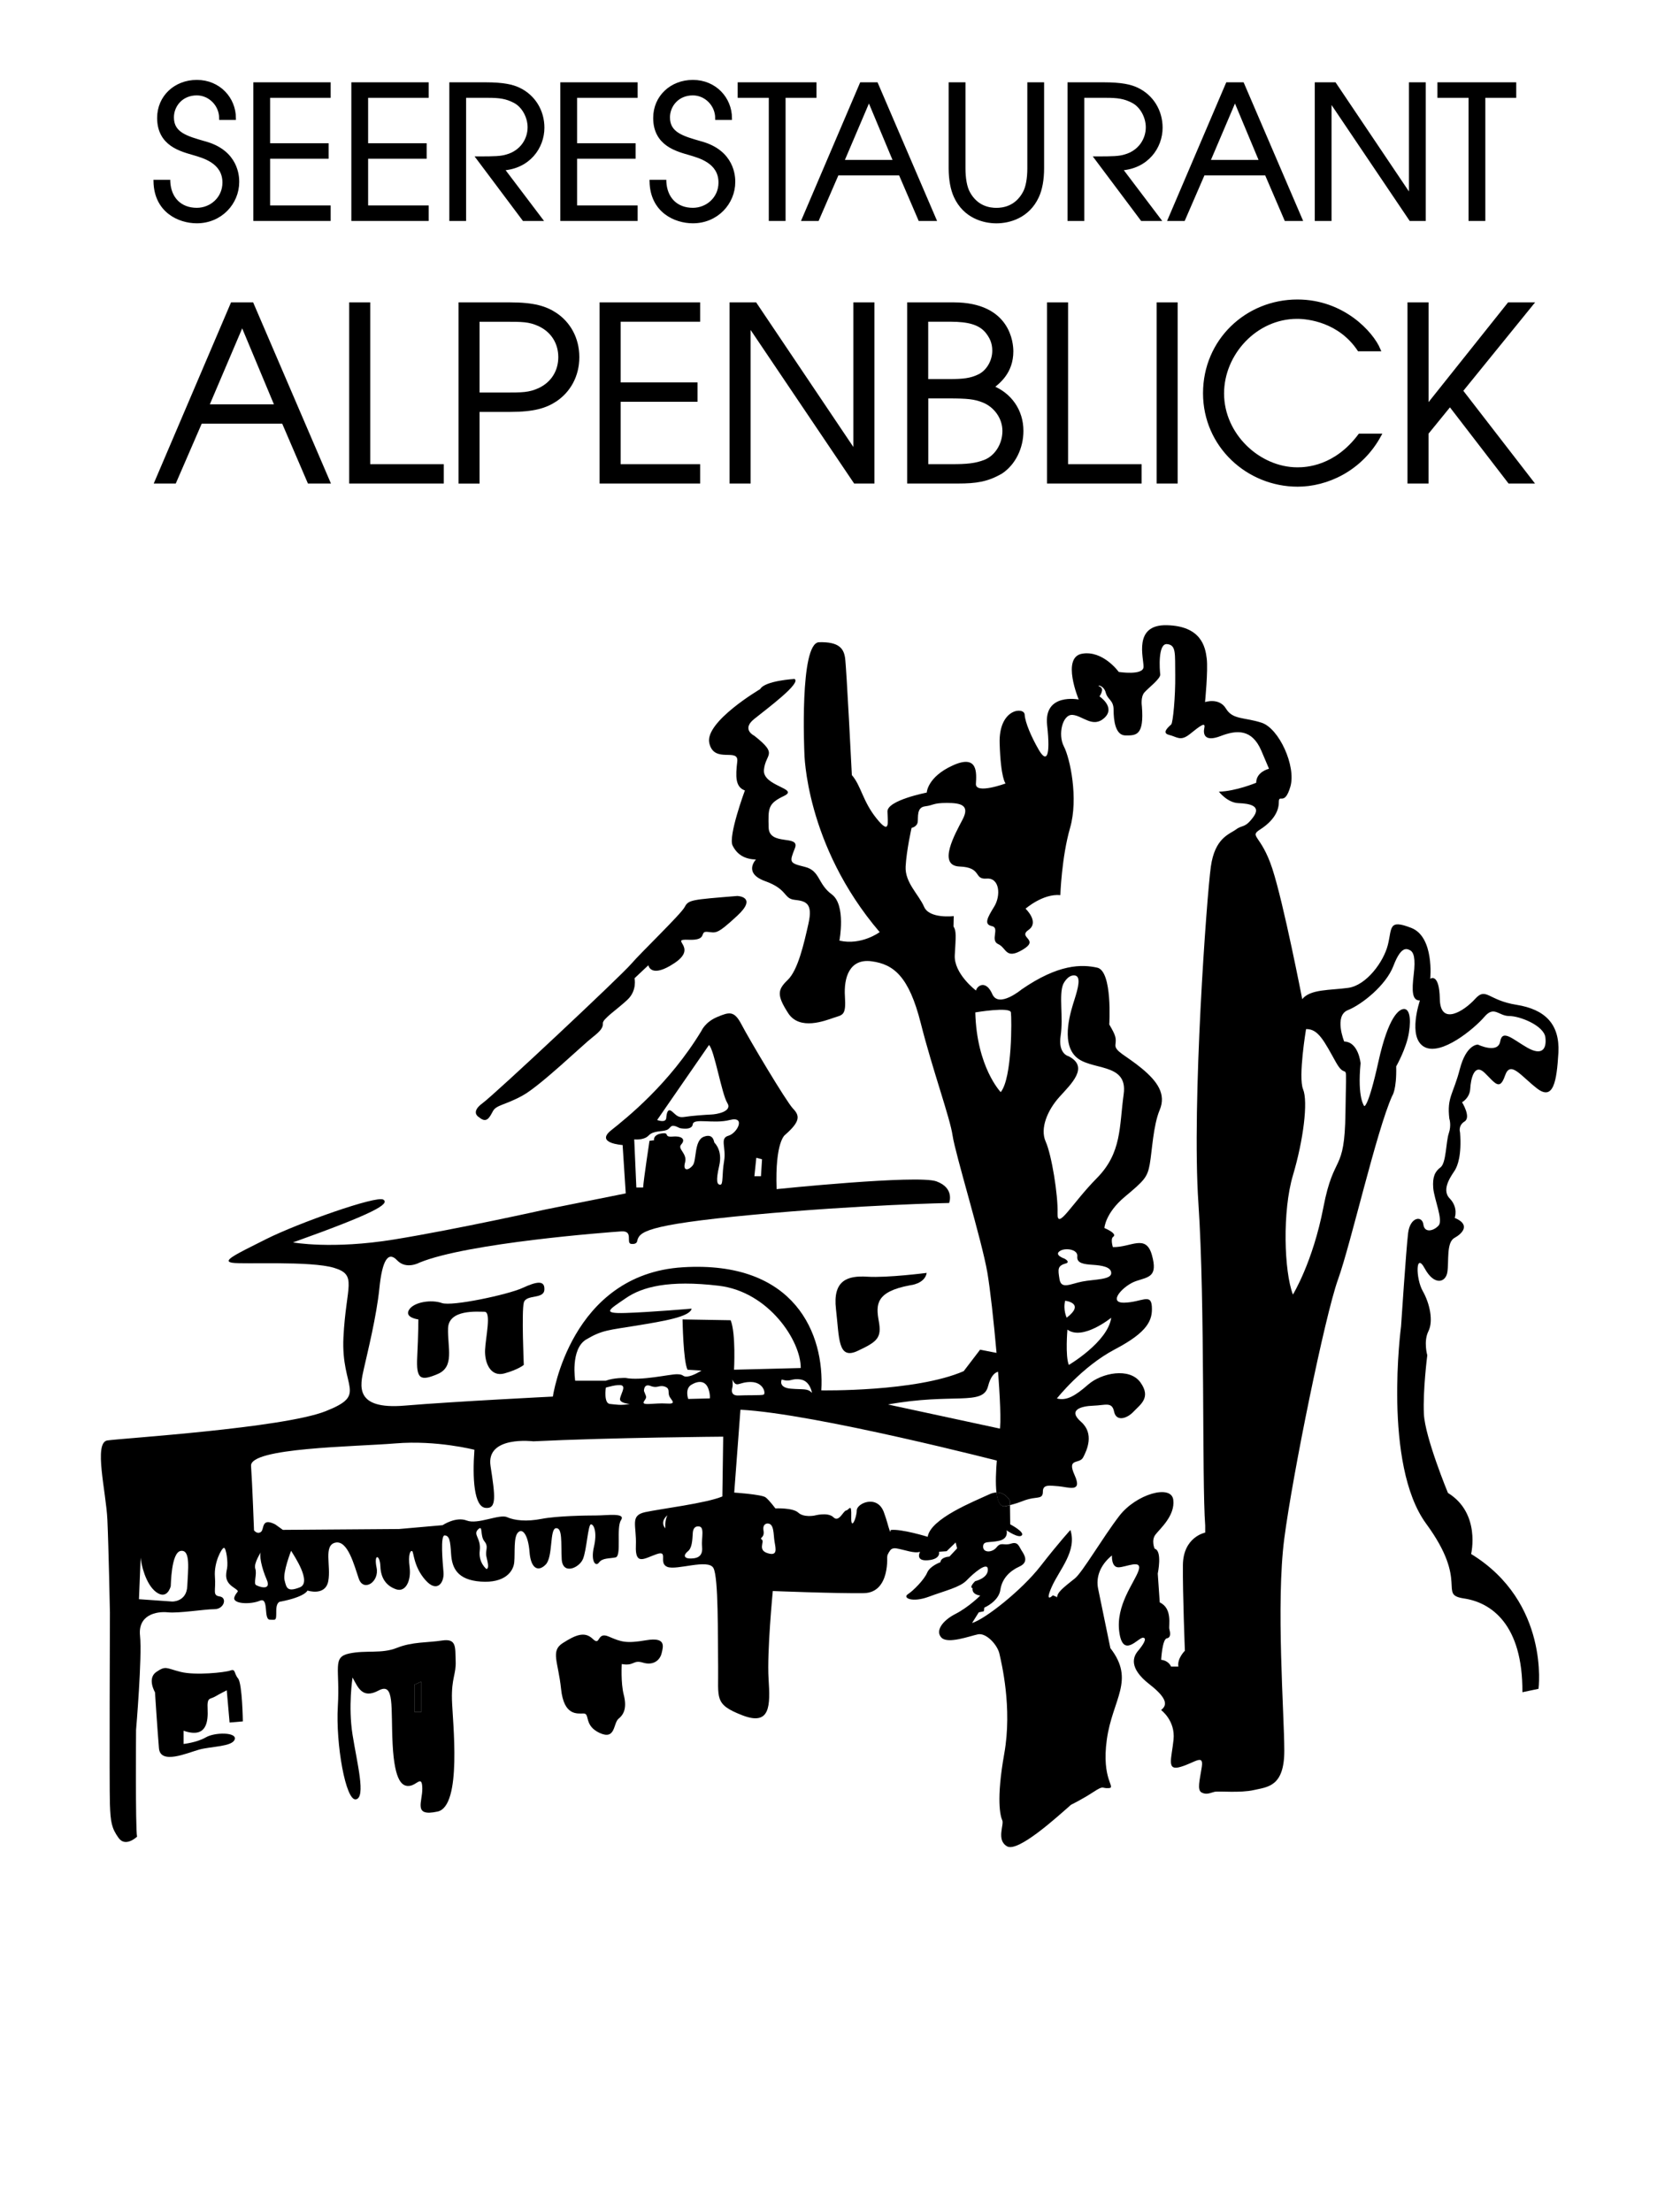 <?xml version="1.0" encoding="UTF-8" standalone="no"?>
<!DOCTYPE svg PUBLIC "-//W3C//DTD SVG 1.1//EN" "http://www.w3.org/Graphics/SVG/1.1/DTD/svg11.dtd">
<svg width="100%" height="100%" viewBox="0 0 512 680" version="1.1" xmlns="http://www.w3.org/2000/svg" xmlns:xlink="http://www.w3.org/1999/xlink" xml:space="preserve" xmlns:serif="http://www.serif.com/" style="fill-rule:evenodd;clip-rule:evenodd;stroke-miterlimit:10;">
    <g>
        <path d="M309.34,462.96C309.78,462.85 310.17,462.75 310.53,462.65L310.51,461.26C310.51,461.26 309.23,458.67 306.41,458.75C306.75,461.59 307.59,463.4 309.34,462.96Z" style="fill-rule:nonzero;"/>
    </g>
    <g>
        <path d="M466.31,308.86C457.53,307.47 457.01,303.3 453.62,307.04C450.23,310.78 442.93,315.47 442.76,307.13C442.59,298.79 439.81,300.87 439.81,300.87C439.81,300.87 441.11,288.01 433.99,285.23C426.86,282.45 428.08,285.23 426.78,290.44C425.48,295.65 420.18,302.87 414.61,303.65C409.05,304.43 402.88,304 400.45,307.13C400.45,307.13 394.72,277.59 391.24,266.99C387.76,256.39 383.94,257.26 387.59,254.91C391.24,252.56 393.24,249.61 393.24,246.66C393.24,243.71 394.98,248.05 396.8,241.79C398.62,235.53 393.32,223.89 387.94,222.15C382.55,220.41 379.08,221.28 376.99,217.81C374.9,214.33 370.56,215.81 370.56,215.81C370.56,215.81 371.52,206.08 371.08,202.43C370.65,198.78 369.34,192.44 358.83,192.18C348.32,191.92 351.77,202.37 351.64,205.04C351.51,207.71 344.02,206.54 344.02,206.54C344.02,206.54 339.2,199.83 332.75,200.94C326.3,202.05 331.71,215.02 331.71,215.02C331.71,215.02 320.89,212.87 322,222.91C323.11,232.95 321.74,234.45 319.46,230.53C317.18,226.62 315.22,222.06 315.09,219.65C314.96,217.24 307.07,217.69 307.4,228.51C307.73,239.33 309.22,240.83 309.22,240.83C309.22,240.83 299.92,244.24 300.1,240.94C300.28,237.64 300.8,231.73 292.97,235.29C285.15,238.85 284.98,243.63 284.98,243.63C284.98,243.63 272.82,245.98 272.9,249.45C272.99,252.93 273.77,256.84 269.51,251.54C265.25,246.24 264.82,241.55 261.95,238.25C261.95,238.25 260.3,205.06 259.86,202.19C259.43,199.32 257.95,197.24 251.87,197.41C245.79,197.58 247.35,231.39 247.35,231.39C247.35,231.39 247.57,259.67 270.51,286.52C270.51,286.52 264.91,290.69 258.13,289.13C258.13,289.13 260.22,278.18 255.78,274.92C251.35,271.66 252.26,267.62 247.44,266.45C242.62,265.28 242.75,265.02 244.44,260.72C246.13,256.42 236.49,260.2 236.36,254.33C236.23,248.46 236.1,247.03 241.05,244.68C246,242.33 234.4,241.73 234.92,236.6C235.44,231.47 239.44,232.08 231.97,226.17C231.97,226.17 227.89,224.26 231.88,221.04C235.88,217.82 246.56,209.92 244.31,208.7C244.31,208.7 235.19,209.22 233.75,211.83C233.75,211.83 216.68,221.87 218.11,228.38C219.54,234.9 227.23,229.68 226.71,234.11C226.19,238.54 226.06,241.93 229.06,242.97C229.06,242.97 223.85,257.05 225.28,259.91C226.71,262.78 229.06,264.08 232.45,264.21C232.45,264.21 228.41,268.38 235.32,270.86C242.23,273.34 240.92,276.2 244.31,276.59C247.7,276.98 250.05,277.5 248.61,283.89C247.18,290.28 245.35,298.23 242.22,301.23C239.09,304.23 238.83,305.92 242.35,311.4C245.87,316.88 253.69,313.75 256.43,312.83C259.17,311.92 260.21,312.18 259.82,306.31C259.43,300.44 261.25,294.58 268.03,295.49C274.81,296.4 279.5,300.1 283.15,314.54C286.8,328.98 292.14,343.58 292.93,349.06C293.71,354.53 301.92,381.25 303.62,391.16C305.31,401.07 308.18,431.57 307.53,438.73C307.1,443.49 305.76,453.17 306.42,458.77C309.25,458.68 310.52,461.28 310.52,461.28L310.54,462.67C314.46,461.63 314.13,461.36 316.52,460.76C319.13,460.11 320.69,460.76 320.69,458.54C320.69,456.32 322.38,456.58 325.51,456.85C328.64,457.11 332.94,458.94 330.46,453.46C327.98,447.99 331.89,450.2 333.07,447.99C334.24,445.77 336.59,440.69 332.42,437.04C328.25,433.39 332.42,432.22 336.2,432.09C339.98,431.96 341.94,430.79 342.59,433.91C343.24,437.04 346.5,436.13 348.59,433.91C350.68,431.69 354.06,429.61 350.68,424.92C347.29,420.23 338.69,422.05 334.65,425.57C330.61,429.09 328,430.65 325,429.87C325,429.87 332.69,420.09 342.86,414.75C353.03,409.41 354.46,405.76 354.2,401.59C353.94,397.42 351.07,400.29 345.73,400.42C340.39,400.55 345.47,395.08 349.38,393.77C353.29,392.47 356.08,392.47 354.23,385.82C352.38,379.17 347.82,383.47 342.21,383.34C342.21,383.34 341.43,380.8 342.28,380.21C343.13,379.62 342.41,378.71 339.61,377.47C339.61,377.47 339.87,372.91 345.87,367.89C351.87,362.87 352.84,361.89 353.56,357.85C354.28,353.81 354.6,345.99 356.62,341.17C358.64,336.35 355.97,332.44 351.08,328.4C346.19,324.36 342.74,323.19 343,321.1C343.26,319.01 343.13,318.36 341.11,314.91C341.11,314.91 342.15,298.49 337.4,297.44C332.64,296.4 325.54,296.27 314.13,304.15C314.13,304.15 307.09,310.02 305.14,305.58C303.19,301.15 300.51,302.91 300.12,304.47C300.12,304.47 293.28,299.32 293.6,293.59C293.93,287.86 294.12,286.16 293.21,284.79L293.28,281.6C293.28,281.6 285.79,282.51 284.16,278.73C282.53,274.95 278.23,271.3 278.49,266.35C278.75,261.4 280.31,254.49 280.31,254.49C280.31,254.49 282,254.16 282.2,252.67C282.4,251.17 281.81,248.17 284.48,247.85C287.15,247.52 286.83,246.81 291.19,246.81C295.56,246.81 298.29,247.53 296.01,251.89C293.73,256.26 288.12,266.1 295.1,266.36C302.07,266.62 299.34,270.4 303.38,270.07C307.42,269.74 307.81,275.28 305.73,278.67C303.64,282.06 302.47,284.14 305.01,284.67C307.55,285.19 304.36,289.04 306.96,290.21C309.57,291.38 309.18,295.1 314.52,291.9C319.86,288.71 312.83,288.25 316.28,285.84C319.73,283.43 315.37,279.32 315.37,279.32C315.37,279.32 320.71,274.63 326.06,275.15C326.06,275.15 326.45,263.51 329.06,254.47C331.67,245.43 329.06,233.09 327.15,229.44C325.24,225.79 326.72,219.49 329.84,219.75C332.97,220.01 336.1,223.92 339.62,220.66C343.14,217.4 338.1,214.06 338.1,214.06C338.1,214.06 339.75,211.8 338.27,211.11C336.79,210.41 339.4,210.5 340.01,212.85C340.62,215.2 342.44,215.11 342.44,218.24C342.44,221.37 342.96,226.06 346.09,226.06C349.22,226.06 351.91,226.32 351.13,217.02C351.13,217.02 350.7,214.24 351.91,212.85C353.13,211.46 356.95,208.59 356.78,207.29C356.61,205.99 356,197.73 358.87,197.99C361.74,198.25 361.3,200.86 361.39,207.46C361.48,214.06 360.69,222.14 360.17,222.67C359.65,223.19 356.95,225.28 359.48,225.89C362,226.5 362.96,227.98 365.91,225.63C368.86,223.28 370.78,221.72 370.34,223.72C369.91,225.72 370.43,228.15 375.38,226.24C380.33,224.33 384.98,224.07 387.85,230.71C390.72,237.35 390.2,236.31 390.2,236.31C390.2,236.31 386.29,237.22 386.29,240.61C386.29,240.61 380.03,243.22 374.82,243.35C374.82,243.35 377.43,246.74 380.82,246.87C384.21,247 387.99,247.65 385.38,251.17C382.77,254.69 382.12,253.45 380.1,254.95C378.08,256.45 373.58,257.49 372.34,266.42C371.1,275.35 366.43,338.93 368.52,369.87C370.61,400.81 369.56,455.03 370.61,468.93L370.61,471.1C370.61,471.1 363.83,472.4 363.75,481.09C363.66,489.78 364.36,507.42 364.36,507.42C364.36,507.42 361.93,509.77 362.36,512.29L360.1,512.29C360.1,512.29 359.49,510.47 357.06,510.2C357.06,510.2 357.41,503.86 358.8,503.6C360.19,503.34 359.84,501.78 359.58,500.73C359.32,499.69 360.62,494.39 356.63,492.56L356.02,483.7C356.02,483.7 357.5,476.66 355.06,476.05C355.06,476.05 353.93,473.53 355.32,471.71C356.71,469.89 361.4,465.89 360.79,461.02C360.18,456.15 349.32,459.28 344.19,465.97C339.06,472.66 332.89,483.26 330.55,485.17C328.2,487.08 325.51,488.99 325.16,490.47C324.81,491.95 324.99,490.9 324.99,490.9L323.77,490.38C323.77,490.38 321.08,493.07 323.42,487.77C325.77,482.47 331.24,476.82 329.16,470.3C329.16,470.3 325.77,473.95 319.95,481.42C314.13,488.89 302.83,497.76 298.92,498.89L300.98,495.61L302.54,495.28L302.67,494.17C302.67,494.17 307.1,492.28 307.62,488.7C308.14,485.12 310.62,482.83 313.49,481.53C316.36,480.23 315.12,478.08 314.21,476.71C313.3,475.34 313.1,473.78 310.89,474.49C308.67,475.21 307.87,473.86 306.48,475.6C305.09,477.34 302.31,477.34 302.31,475.43C302.31,473.52 304.22,474.3 307.26,473.61C310.3,472.91 309.52,470.39 309.52,470.39C309.52,470.39 313.26,473 314.21,471.95C315.17,470.91 310.65,468.56 310.65,468.56L310.58,462.65C310.22,462.75 309.83,462.85 309.39,462.96C307.64,463.4 306.8,461.59 306.46,458.76C305.78,458.78 305.01,458.95 304.15,459.36C299.7,461.45 286.14,466.75 285.27,472.39C285.27,472.39 277.1,469.87 273.89,470.3C273.89,470.3 272.67,475.34 272.85,478.73C272.85,478.73 273.02,475.51 275.63,475.95C278.24,476.38 281.1,477.6 282.93,476.99C282.93,476.99 281.28,479.94 285.36,479.6C289.44,479.26 288.75,476.99 288.75,476.99L291.1,476.82L293.88,474.13L294.31,475.95L291.96,478.47C291.96,478.47 289.35,478.56 289.18,480.21C289.18,480.21 285.96,481.34 285.1,483.43C284.23,485.52 280.93,488.9 279.19,490.03C277.45,491.16 280.49,492.72 285.62,490.81C290.75,488.9 295.18,487.94 297.26,485.77C299.35,483.6 303.78,479.77 303.78,482.47C303.78,485.16 299.87,486.03 299.87,486.03C299.87,486.03 297.87,487.94 299.09,488.2C299.09,488.2 298.57,490.02 301.44,490.46C301.44,490.46 297.88,494.02 293.79,496.11C289.71,498.2 287.53,501.41 289.53,503.41C291.53,505.41 298.22,502.89 300.74,502.37C303.26,501.85 306.74,505.59 307.34,508.37C307.95,511.15 311.34,524.88 308.82,539.04C306.3,553.2 307.6,558.24 308.21,559.55C308.82,560.86 306.3,565.63 309.69,567.54C313.08,569.45 324.98,558.59 329.33,554.77C329.33,554.77 332.72,553.12 336.19,550.86C339.66,548.6 338.62,549.82 340.97,549.64C343.32,549.47 338.62,547.12 340.36,534.69C342.1,522.26 349.14,516.53 341.45,506.62C341.45,506.62 338.37,491.76 337.67,488.29C336.98,484.81 338.28,481.08 341.93,478.12C341.93,478.12 341.67,481.77 343.93,481.77C346.19,481.77 351.4,479.08 350.1,482.81C348.8,486.55 343.06,493.41 344.19,501.67C345.32,509.92 350.01,503.32 351.49,503.41C352.97,503.5 351.32,505.84 349.93,507.49C348.54,509.14 346.89,512.62 353.49,517.74C360.09,522.87 358.27,524.6 357.05,525.65C357.05,525.65 361.48,528.87 360.87,534.77C360.26,540.68 358.61,544.42 363.04,543.11C367.47,541.81 370.17,539.03 369.56,543.11C368.95,547.19 368,550.24 369.56,551.02C371.12,551.8 372.34,551.02 373.56,550.76C374.78,550.5 381.38,551.19 385.55,550.24C389.72,549.28 394.93,549.28 394.93,538.16C394.93,527.04 392.32,492.89 394.93,472.9C397.54,452.91 407.44,404.43 411.44,393.31C415.44,382.19 423.26,347.6 428.12,336.83C428.12,336.83 429.51,335.01 429.34,327.79C429.34,327.79 432.47,322.32 433.25,317.45C434.03,312.58 433.25,310.15 431.77,310.15C430.29,310.15 426.99,312.24 423.86,326.4C420.73,340.56 419.52,340 419.52,340C419.52,340 417.35,337.52 418.39,326.84C418.39,326.84 417.78,320.24 413.35,320.15C413.35,320.15 410.13,312.24 414.48,310.5C418.82,308.76 426.21,302.85 428.47,296.94C430.73,291.03 432.39,291.47 433.56,292.07C434.73,292.68 435.34,294.5 434.73,299.54C434.12,304.58 434.21,307.62 436.64,307.53C436.64,307.53 432.73,318.83 437.94,321.78C443.15,324.73 453.41,316.13 456.45,312.57C459.49,309.01 460.79,312.31 464.1,312.31C467.4,312.31 474.79,315.26 475.22,318.91C475.65,322.56 474.09,324.56 469.66,322.04C465.23,319.52 462.01,316.22 461.32,320.13C460.62,324.04 454.46,321.09 454.46,321.09C454.46,321.09 450.9,320.92 448.9,328.65C446.9,336.38 444.9,337.25 445.68,343.86C445.68,343.86 446.38,345.86 445.51,348.38C444.64,350.9 444.73,357.5 442.99,358.81C441.25,360.11 440.47,361.76 440.73,365.15C440.99,368.54 443.86,375.06 442.38,376.71C440.9,378.36 438.04,379.14 437.69,376.36C437.34,373.58 433.61,374.01 433,379.05C432.39,384.09 430.83,407.72 430.83,407.72C430.83,407.72 425.18,450.12 438.56,468.37C451.94,486.62 442.01,490.12 450.23,491.35C458.44,492.59 468.28,499.17 468.15,520.16L473.1,519.12C473.1,519.12 476.62,492.53 452.38,477.67C452.38,477.67 455.42,465.16 445.25,458.9C445.25,458.9 438.21,441.87 437.86,434.66C437.51,427.45 438.9,416.59 438.9,416.59C438.9,416.59 437.68,412.33 439.25,409.2C440.81,406.07 439.68,400.68 437.51,396.86C435.34,393.04 435.25,384.61 438.12,389.91C440.99,395.21 444.55,394.34 445.07,391.04C445.59,387.74 444.72,381.92 447.24,380.53C449.76,379.14 452.28,376.41 447.33,374.36C447.33,374.36 448.55,371.23 445.77,368.36C442.99,365.49 446.64,360.97 447.42,359.67C448.2,358.37 449.51,355.15 448.98,348.11C448.98,348.11 448.28,346.02 450.37,344.72C452.46,343.42 449.59,338.81 449.59,338.81C449.59,338.81 451.94,337.59 452.11,334.64C452.28,331.69 453.33,326.65 456.54,329.77C459.76,332.9 461.15,335.42 462.8,330.64C464.45,325.86 467.58,330.64 472.62,334.55C477.66,338.46 478.7,332.46 479.22,323.6C479.69,314.77 475.09,310.25 466.31,308.86ZM327.54,399.83C327.54,399.83 333.89,400.53 328.02,405.04C328.03,405.05 326.85,402.7 327.54,399.83ZM328.67,419.56C327.54,416.78 328.24,408.7 328.24,408.7C332.93,412.18 341.71,405.05 341.71,405.05C340.66,412.52 328.67,419.56 328.67,419.56ZM341.71,391.4C341.62,393.4 336.5,393.22 332.85,393.92C329.2,394.62 326.33,396.44 325.81,393.22C325.29,390 325.13,389.05 328.03,388.27C328.03,388.27 329.03,387.82 327.33,386.88C327.33,386.88 324.16,385.84 325.81,384.62C327.46,383.4 331.54,384.01 331.28,386.18C331.02,388.35 333.37,388.61 336.06,388.79C338.75,388.97 341.79,389.41 341.71,391.4ZM325.72,337.25C329.28,333.28 335.1,327.98 328.59,324.67C328.59,324.67 325.29,323.97 326.16,318.33C327.03,312.68 325.55,305.82 326.94,302.52C326.94,302.52 328.24,299.65 330.42,299.83C332.59,300 331.46,303.91 330.42,307.22C329.38,310.52 326.16,320.08 330.68,324.69C335.2,329.3 346.93,326.34 345.54,336.33C344.15,346.32 345.02,354.32 337.29,362.14C329.56,369.96 325.04,378.48 325.21,372.91C325.38,367.34 323.39,355.01 321.56,350.93C319.72,346.83 322.16,341.22 325.72,337.25ZM310.86,311.2C311.12,313.02 311.29,331.36 307.73,335.7C307.73,335.7 300.34,328.05 299.91,311.2C299.91,311.2 310.6,309.38 310.86,311.2ZM413.74,342.01C413.48,361.04 410.22,354.13 406.96,371.08C403.7,388.02 397.58,397.93 397.58,397.93C394.84,390.76 394.32,372.25 397.58,361.3C400.84,350.35 402.27,338.62 400.71,334.84C399.15,331.06 401.62,316.33 401.62,316.33C405.4,316.2 407.22,320.11 410.87,326.63C414.52,333.14 414,322.98 413.74,342.01Z" style="fill-rule:nonzero;"/>
    </g>
    <g>
        <path d="M252.71,481C252.53,481 252.36,480.84 252.19,480.5L252.06,480.25L252.32,480.15C252.32,480.15 252.39,480.12 252.5,480.02C252.47,479.76 252.41,479.4 252.3,478.87C251.67,475.74 253.33,473.78 253.4,473.7L253.47,473.62L253.57,473.61C253.84,473.6 254.04,473.66 254.18,473.81C254.47,474.13 254.35,474.72 254.17,475.6C254.05,476.18 253.91,476.89 253.85,477.69C253.75,479.05 253.36,479.79 253.03,480.19C253.09,480.82 252.97,480.92 252.8,480.98C252.78,480.99 252.74,481 252.71,481ZM253.72,474.12C253.42,474.52 252.3,476.25 252.8,478.77C252.85,479.01 252.89,479.23 252.92,479.42C253.1,479.04 253.27,478.48 253.34,477.65C253.4,476.82 253.55,476.09 253.67,475.5C253.79,474.93 253.92,474.29 253.8,474.15C253.79,474.13 253.76,474.12 253.72,474.12Z" style="fill-rule:nonzero;"/>
    </g>
    <g>
        <path d="M261.85,480.33C261.72,480.33 261.6,480.29 261.5,480.22C260.69,479.63 260.93,476.47 260.99,475.84L261,475.79C261.1,475.44 261.5,474.3 262.14,474.28L262.16,474.28C262.69,474.28 262.96,475.01 263.05,475.26C263.89,477.49 263.48,479.7 262.13,480.28C262.03,480.31 261.94,480.33 261.85,480.33ZM261.5,475.92C261.35,477.58 261.42,479.53 261.8,479.81C261.82,479.82 261.85,479.84 261.93,479.81C263.01,479.35 263.3,477.39 262.57,475.44C262.37,474.91 262.21,474.8 262.16,474.8C261.99,474.79 261.67,475.34 261.5,475.92Z" style="fill-rule:nonzero;"/>
    </g>
    <g>
        <path d="M284.97,391.27C284.97,391.27 272.85,392.83 266.72,392.44C260.59,392.05 256.03,393.53 257.07,402.43C258.11,411.33 257.59,418.11 263.72,415.25C269.85,412.39 271.15,411.21 270.24,406.13C269.33,401.05 269.2,397.04 279.89,395.07C279.88,395.07 284.38,394.66 284.97,391.27Z" style="fill-rule:nonzero;"/>
    </g>
    <g>
        <path d="M147.33,343.44C149.68,345.44 150.55,343.44 151.59,341.53C152.63,339.62 155.33,339.71 160.71,336.75C166.1,333.8 179.39,321.02 182.09,318.94C184.78,316.85 185.48,315.81 185.39,314.51C185.3,313.21 189.91,310.17 192.95,307.3C195.99,304.43 195.12,300.7 195.12,300.7L199.38,296.7C199.38,296.7 200.08,300.96 207.46,296C214.85,291.05 205.55,288.61 211.72,288.87C217.89,289.13 214.85,286.18 217.54,286.44C220.23,286.7 220.32,287.4 226.71,281.49C233.1,275.58 226.71,275.41 226.71,275.41C212.52,276.57 211.72,276.58 210.55,278.8C209.38,281.02 197.13,292.75 194,296.4C190.87,300.05 152.29,336.24 148.38,339.11C144.46,341.96 147.33,343.44 147.33,343.44Z" style="fill-rule:nonzero;"/>
    </g>
    <g>
        <path d="M308.47,449.45L310.98,439.89L273.06,431.72C293.05,428.07 302.26,432.24 303.82,426.16C305.38,420.08 308.47,421.82 308.47,421.82L308.47,416.26L301.39,414.87L296.35,421.47C281.58,427.9 252.56,427.38 252.56,427.38C253.6,410.18 244.57,387.41 209.98,389.54C175.39,391.67 170.01,429.29 170.01,429.29C170.01,429.29 139.95,430.77 124.39,432.07C108.84,433.37 110.75,425.81 111.88,420.77C113.01,415.73 115.79,404.61 116.66,396.01C117.53,387.41 119.35,384.45 122.13,387.41C124.91,390.36 128.99,388.11 128.99,388.11C143.76,382.03 187.14,378.77 191.05,378.51C194.96,378.25 192.35,382.16 194.11,382.36C195.87,382.56 195.93,381.51 195.93,381.51C196.58,378.77 197.88,376.56 231.25,373.43C264.62,370.3 291.86,369.78 291.86,369.78C291.86,369.78 293.68,365.22 287.95,363.13C282.21,361.04 238.81,365.52 238.81,365.52C238.29,350.84 241.42,348.84 241.42,348.84C246.2,344.67 245.94,342.93 243.85,340.76C241.76,338.59 230.29,319.3 228.04,314.95C225.78,310.61 224.3,311.04 220.57,312.6C216.83,314.16 215.7,316.86 215.7,316.86C205.79,333.2 192.93,343.45 187.92,347.45C182.91,351.45 191.46,351.97 191.46,351.97L192.42,366.83L167.74,371.78C167.74,371.78 140.46,377.86 121.25,380.99C102.05,384.12 90.1,381.9 90.1,381.9C115.26,372.91 119.95,370.04 117.86,368.74C115.77,367.44 91.79,375.91 81.89,380.86C71.98,385.81 68.2,387.64 71.46,388.16C74.72,388.68 95.44,387.51 102.74,389.72C110.04,391.94 106.39,395.19 105.61,411.1C104.83,427 113.3,428.57 100.14,433.78C86.98,438.99 37.32,442.12 33.02,442.77C28.72,443.42 32.63,458.54 33.02,467.14C33.41,475.74 33.8,495.68 33.8,495.68C33.8,495.68 33.6,549.18 33.8,554.66C34,560.13 34.32,561.96 36.47,564.96C38.62,567.96 42.14,564.57 42.14,564.57C41.62,561.64 41.84,531.75 41.84,531.75C41.84,531.75 43.75,509.24 43.06,502.81C42.37,496.38 48.1,495.25 51.58,495.6C55.06,495.95 62.88,494.64 65.92,494.64C68.96,494.64 69.92,491.08 67.57,490.73C65.22,490.38 66.44,488.99 66.09,484.65C65.74,480.31 68.18,475.79 68.87,475.79C69.56,475.79 70.17,480.22 69.83,482.05C69.48,483.87 68.96,485.96 71.57,487.78C74.18,489.6 72.87,488.74 72.09,490.91C71.31,493.08 77.04,493.26 79.91,492.04C82.78,490.82 80.95,497.77 82.95,497.86C84.95,497.95 84.95,498.21 84.95,495.17C84.95,492.13 86.34,492.3 86.34,492.3C93.9,490.82 94.55,488.91 94.55,488.91C94.55,488.91 100.02,490.73 100.94,486.04C101.85,481.35 99.38,474.96 103.16,474.18C106.94,473.4 108.9,481.09 110.33,485.26C111.76,489.43 116.72,486.3 115.8,481.87C114.89,477.44 116.84,477.83 116.97,481.48C117.1,485.13 118.79,487.48 121.79,488.52C124.79,489.56 126.48,485.78 125.96,481.74C125.44,477.7 126.22,476.53 126.74,476.79C127.26,477.05 127.13,481.48 130.78,485.65C134.43,489.82 136.65,486.43 136.38,483.3C136.12,480.17 135.34,471.83 136.77,471.96C138.2,472.09 138.46,473.52 138.72,477.69C138.98,481.86 140.54,485.64 147.84,486.16C155.14,486.68 157.88,483.16 158.14,480.16C158.4,477.16 157.88,472.47 159.31,471.04C160.74,469.61 162.44,471.95 162.83,477.04C163.22,482.12 165.44,483.3 167.78,480.95C170.13,478.6 168.95,469.87 170.99,469.74C173.03,469.61 172.47,474.3 172.73,479.25C172.99,484.2 178.07,481.99 179.25,479.25C180.42,476.51 180.81,468.56 181.73,468.56C182.64,468.56 183.68,471.04 182.64,475.47C181.6,479.9 183.16,481.73 184.2,480.29C185.24,478.86 187.33,479.12 189.28,478.73C191.23,478.34 189.41,469.61 190.97,467.26C192.53,464.91 186.54,465.83 183.41,465.83C180.28,465.83 171.29,465.96 166.6,466.87C161.91,467.78 158.26,467.39 155.91,466.35C153.56,465.31 146.92,468.7 143.53,467.39C140.14,466.09 136.1,468.82 136.1,468.82L122.69,470L86.98,470.26L84.63,468.57C80.2,466.35 81.37,470.13 80.2,470.92C79.03,471.7 78.11,470.4 78.11,470.4C78.11,470.4 77.59,456.19 77.2,450.59C76.81,444.99 109,444.72 121.65,443.68C134.29,442.64 145.89,445.64 145.89,445.64C145.24,454.37 145.76,463.11 149.28,463.5C152.8,463.89 152.28,459.98 150.84,450.6C149.41,441.22 164,443.04 164,443.04C187.98,441.87 222.39,441.61 222.39,441.61L222.13,459.99C217.18,462.08 203.23,463.77 198.41,464.81C193.59,465.85 195.8,468.85 195.54,475.11C195.28,481.37 198.15,479.02 201.93,477.72C205.71,476.42 202.32,480.46 205.19,481.63C208.06,482.8 217.83,479.02 219.4,482.02C220.96,485.02 220.7,502.48 220.83,512.3C220.96,522.12 219.53,523.86 228.26,527.25C236.99,530.64 236.86,524.25 236.34,516.04C235.82,507.83 237.64,489.06 237.64,489.06C237.64,489.06 257.32,489.84 265.6,489.71C273.88,489.58 272.78,477.98 272.78,477.98L276.09,473.03C272.96,471.21 273.83,470.34 271.79,464.82C269.75,459.3 263.45,462.08 263.45,464.3C263.45,466.52 261.63,470.82 261.76,466.26C261.89,461.7 261.11,464.17 260.2,464.3C259.29,464.43 257.98,468.08 256.29,466.39C254.6,464.7 250.42,465.87 250.42,465.87C250.42,465.87 247.16,466.52 245.47,464.96C243.78,463.4 238.43,463.66 238.43,463.66C238.43,463.66 236.61,461.18 235.43,460.27C234.26,459.36 225.78,458.8 225.78,458.8L227.69,433.33C250.64,434.5 308.47,449.45 308.47,449.45ZM232.57,355.89L234.33,356.35L234,361.56L231.98,361.56L232.57,355.89ZM218.02,321.22C219.63,322.59 221.95,336.34 223.64,339.01C225.33,341.68 220.38,342.53 218.69,342.59C217,342.66 212.56,342.98 210.61,343.31C208.66,343.64 208.13,342.98 206.77,341.75C205.4,340.51 205.01,341.95 204.88,343.64C204.75,345.33 202.08,344.27 202.08,344.27L218.02,321.22ZM199.46,349.04C200.96,347.48 203.44,347.93 205,347.35C206.56,346.76 205.85,345.13 209.04,346.76C209.04,346.76 212.78,347.61 213.03,345.59C213.28,343.57 219.41,345.56 224.42,344.27C229.43,342.98 226.75,348.33 223.99,349.11C221.23,349.89 223.38,352.69 222.66,356.93C221.94,361.17 222.46,364.16 221.49,364.16C220.51,364.16 220.06,363.12 221.16,358.36C222.27,353.6 219.79,351.39 219.66,351.19C219.53,350.99 219.4,348.26 216.4,349.43C213.4,350.6 214.27,356.66 213.02,358.23C211.77,359.79 209.88,360.12 210.66,357.32C211.44,354.52 208.18,353.21 209.49,351.78C210.79,350.35 209.95,349.11 206.82,349.37C203.69,349.63 206.48,347.77 202.84,348.52C202.84,348.52 200.88,348.98 201.15,350.48L199.72,350.68C199.72,350.68 197.9,362.67 197.77,365.02L195.68,365.02L195.03,350.23C195.03,350.22 197.97,350.61 199.46,349.04ZM57.59,487.53C57.39,492.42 52.96,492.29 52.96,492.29L42.73,491.57L43.25,478.8C43.38,480.69 44.75,487.01 48.07,489.42C51.39,491.83 52.44,487.79 52.5,487.6C52.57,487.4 52.57,477.11 55.63,476.72C58.7,476.32 57.79,482.64 57.59,487.53ZM147,470.13C148.63,468.5 147.52,472.02 148.96,473.78C150.39,475.54 149.11,476.52 149.59,478.54C150.07,480.56 150.42,482.08 149.59,482.3C149.59,482.3 147.07,480.37 147.53,476.59C147.98,472.8 145.37,471.76 147,470.13ZM89.52,476.69C90.37,478.11 96.04,486.42 92.19,487.93C88.34,489.44 88.08,488.12 87.5,485.71C86.92,483.29 89.52,476.69 89.52,476.69ZM80.33,476.97C79.55,477.82 80.46,481.99 82.02,485.57C83.58,489.15 79.48,487.72 78.7,487.2C77.92,486.68 79.09,483.81 78.5,482.18C77.92,480.56 80.33,476.97 80.33,476.97ZM204.61,469.8C202.72,467.65 205.26,465.76 205.26,465.76C204.35,467.33 204.61,469.8 204.61,469.8ZM215.89,475.28C216.15,477.82 215.17,478.99 212.57,479.06C209.96,479.13 210.29,477.82 211.53,476.84C212.77,475.86 212.9,473.65 213.03,471.3C213.16,468.95 214.66,469.21 214.66,469.21C216.86,469.02 215.63,472.74 215.89,475.28ZM234.79,470.52C234.4,468.24 236.03,468.3 236.03,468.3C238.12,468.3 237.79,471.62 238.18,473.9C238.57,476.18 239.16,478.4 236.03,477.42C232.9,476.44 235.18,473.9 234.27,473.25C233.35,472.61 235.18,472.8 234.79,470.52ZM249.69,428.16C248.3,426.68 247.17,427.2 243.17,426.86C239.17,426.51 240.39,424.04 240.39,424.04C243.26,424.95 243.26,423.56 246.21,424.04C249.17,424.51 249.69,428.16 249.69,428.16ZM187.54,431.55C185.58,431.35 186.3,426.53 186.3,426.53C186.3,426.53 190.15,425.36 191.25,425.88C192.36,426.4 190.92,428.49 190.66,429.92C190.4,431.35 193.66,431.55 193.66,431.55C190.93,432.07 189.49,431.74 187.54,431.55ZM204.87,431.42C201.42,431.16 197.05,432.27 198.03,430.77C199.01,429.27 198.81,429.66 198.03,427.58C198.03,427.58 197.9,425.17 200.05,426.02C202.2,426.87 202.66,425.63 204.42,426.22C206.18,426.81 205.27,427.98 205.85,429.22C206.44,430.44 208.33,431.68 204.87,431.42ZM218.28,429.85L211.63,430.02C211.63,430.02 210.5,426.89 212.63,425.63C214.76,424.37 217.19,424.2 218.02,427.5C218.02,427.51 218.41,428.77 218.28,429.85ZM209.89,405.57C209.89,405.57 210.09,418.43 211.42,421.04L215.71,421.3C215.71,421.3 213.13,422.95 211.42,423.12C209.71,423.29 210.49,422.42 208.15,422.42C205.8,422.42 197.11,424.51 192.34,423.55C192.34,423.55 188.78,423.46 186.26,424.42L176.88,424.42C176.88,424.42 175.32,414.69 180.27,411.73C185.22,408.78 187.31,408.86 195.74,407.47C204.17,406.08 212.16,404.78 212.68,402.26C212.68,402.26 199.91,403.36 192.35,403.59C184.79,403.82 187.4,402.52 192.44,399.04C197.48,395.56 205.65,393.39 221.03,395.22C236.41,397.04 246.32,412.25 246.23,420.51L225.72,421.03C225.72,421.03 226.33,409.91 224.68,405.82L209.89,405.57ZM225.18,426.6C225.48,425.51 225.18,424.04 225.18,424.04C226.57,426.86 227.05,424.74 230.96,424.81C234.87,424.88 235.57,428.47 234.78,428.71C234,428.95 229.39,428.82 227.18,428.95C224.97,429.07 224.88,427.68 225.18,426.6Z" style="fill-rule:nonzero;"/>
    </g>
    <g>
        <path d="M167.4,396.44C167.57,393.4 164.97,393.92 160.62,395.92C156.28,397.92 138.98,401.65 135.86,400.53C132.73,399.4 127.26,400.18 125.78,402.62C124.3,405.05 128.65,405.57 128.65,405.57C128.65,405.57 128.65,410.09 128.3,417.04C127.95,423.99 129.26,424.6 134.56,422.37C139.86,420.14 137.6,414.26 137.78,408.33C137.95,402.4 146.82,403.22 148.99,403.22C151.16,403.22 149.34,411.04 149.16,414.95C148.99,418.86 150.81,423.38 155.16,422.16C159.5,420.94 161.07,419.55 161.07,419.55C161.07,419.55 160.37,403.13 161.07,400.43C161.75,397.75 167.23,399.49 167.4,396.44Z" style="fill-rule:nonzero;"/>
    </g>
    <g>
        <path d="M198.68,504.19C192.51,505.23 191.03,504.71 187.21,503.06C183.39,501.41 184.78,506.19 182.26,503.76C179.74,501.33 176.87,502.63 173.05,505.06C169.23,507.49 171.66,510.79 172.53,519.14C173.4,527.48 177.48,526.7 179.48,526.7C181.48,526.7 179.48,530.44 184.43,532.7C189.38,534.96 188.51,529.66 190.25,528.27C191.99,526.88 192.77,524.71 191.81,520.97C190.85,517.23 191.2,511.5 191.2,511.5C195.11,512.2 194.59,510.11 197.72,511.07C200.85,512.03 202.93,510.37 203.45,508.2C203.98,506.02 204.85,503.15 198.68,504.19Z" style="fill-rule:nonzero;"/>
    </g>
    <g>
        <path d="M140.12,510.53C139.95,506.36 140.47,503.58 135.95,504.27C131.43,504.97 126.83,504.62 122.05,506.53C117.27,508.44 112.58,507.14 107.34,508.27C102.1,509.4 104.59,512.79 103.89,524.43C103.19,536.07 106.32,553.71 109.45,553.1C112.58,552.49 109.8,541.98 108.41,533.23C107.02,524.49 108.41,515.65 108.41,515.65C110.06,518.6 111.36,522.34 116.4,519.65C121.44,516.96 120.14,524.69 120.74,536.25C121.35,547.81 123.78,549.28 126.04,548.94C128.3,548.59 129.78,545.55 129.86,549.72C129.95,553.89 126.91,558.5 134.55,556.85C142.2,555.2 139.16,529.13 138.98,522.44C138.81,515.75 140.29,514.71 140.12,510.53ZM129.6,526.18L127.43,526.18L127.43,517.86L129.6,516.89L129.6,526.18Z" style="fill-rule:nonzero;"/>
    </g>
    <g>
        <path d="M127.43,526.18L129.6,526.18L129.6,516.88L127.43,517.85L127.43,526.18Z" style="fill-rule:nonzero;"/>
    </g>
    <g>
        <path d="M66.08,521.53C67.64,520.62 69.73,519.57 69.73,519.57L70.6,529.48L74.68,529.13C74.68,529.13 74.51,517.49 73.2,515.92C71.9,514.36 72.5,512.88 70.85,513.49C69.2,514.1 60.08,515.05 55.56,513.92C51.04,512.79 51.04,511.92 48.09,513.92C45.14,515.92 47.66,520.18 47.66,520.18C47.66,520.18 48.44,532.26 48.88,537.38C49.31,542.51 57.48,538.86 61.22,537.81C64.96,536.77 71.39,536.94 72.17,534.68C72.95,532.42 66.09,532.42 63.31,534.03C60.53,535.64 56.45,536.07 56.45,536.07L56.45,532C63.66,534.52 64.01,529.05 63.84,525.31C63.65,521.57 64.52,522.44 66.08,521.53Z" style="fill-rule:nonzero;"/>
    </g>
    <g>
        <path d="M51.86,55.78C52.09,61.01 55.4,64.38 60.52,64.38C64.91,64.38 68.9,61.01 68.9,56.11C68.9,49.7 62.43,48.07 59.62,47.22C55.85,46.1 48.82,44.52 48.82,36.25C48.82,29.78 53.94,25.06 60.52,25.06C67.32,25.06 72.05,30.29 72.05,36.36L67.89,36.36C67.89,32.14 64.46,28.82 60.52,28.82C55.74,28.82 52.98,32.48 52.98,36.08C52.98,41.14 57.42,42.32 62.88,43.9C73,46.6 73.06,54.53 73.06,55.88L73.06,55.94C73.06,62.35 67.89,68.14 60.52,68.14C55.12,68.14 47.87,64.93 47.7,55.77L51.86,55.77L51.86,55.78Z" style="fill-rule:nonzero;stroke:black;stroke-width:1px;"/>
        <path d="M78.4,25.8L101.18,25.8L101.18,29.57L82.56,29.57L82.56,44.53L100.56,44.53L100.56,48.3L82.56,48.3L82.56,63.65L101.18,63.65L101.18,67.42L78.4,67.42L78.4,25.8Z" style="fill-rule:nonzero;stroke:black;stroke-width:1px;"/>
        <path d="M108.54,25.8L131.32,25.8L131.32,29.57L112.7,29.57L112.7,44.53L130.7,44.53L130.7,48.3L112.7,48.3L112.7,63.65L131.32,63.65L131.32,67.42L108.54,67.42L108.54,25.8Z" style="fill-rule:nonzero;stroke:black;stroke-width:1px;"/>
        <path d="M138.67,25.8L149.25,25.8C154.82,25.8 157.57,26.48 159.49,27.38C164.16,29.57 166.91,34.13 166.91,39.25C166.91,45.27 162.58,51.4 154.54,51.9L166.29,67.42L161.06,67.42L146.94,48.58C152.23,48.58 154.03,48.52 155.88,47.96C160.44,46.67 162.74,42.84 162.74,39.13C162.74,35.87 160.88,32.49 158.18,31.14C155.71,29.85 153.57,29.57 150.08,29.57L142.83,29.57L142.83,67.42L138.67,67.42L138.67,25.8Z" style="fill-rule:nonzero;stroke:black;stroke-width:1px;"/>
        <path d="M172.8,25.8L195.58,25.8L195.58,29.57L176.96,29.57L176.96,44.53L194.96,44.53L194.96,48.3L176.96,48.3L176.96,63.65L195.58,63.65L195.58,67.42L172.8,67.42L172.8,25.8Z" style="fill-rule:nonzero;stroke:black;stroke-width:1px;"/>
        <path d="M204.4,55.78C204.63,61.01 207.94,64.38 213.06,64.38C217.45,64.38 221.44,61.01 221.44,56.11C221.44,49.7 214.97,48.07 212.16,47.22C208.39,46.1 201.36,44.52 201.36,36.25C201.36,29.78 206.48,25.06 213.06,25.06C219.86,25.06 224.59,30.29 224.59,36.36L220.43,36.36C220.43,32.14 217,28.82 213.06,28.82C208.28,28.82 205.52,32.48 205.52,36.08C205.52,41.14 209.96,42.32 215.42,43.9C225.54,46.6 225.6,54.53 225.6,55.88L225.6,55.94C225.6,62.35 220.43,68.14 213.06,68.14C207.66,68.14 200.41,64.93 200.24,55.77L204.4,55.77L204.4,55.78Z" style="fill-rule:nonzero;stroke:black;stroke-width:1px;"/>
        <path d="M236.91,29.57L227.34,29.57L227.34,25.8L250.57,25.8L250.57,29.57L241.07,29.57L241.07,67.42L236.91,67.42L236.91,29.57Z" style="fill-rule:nonzero;stroke:black;stroke-width:1px;"/>
        <path d="M264.85,25.8L269.52,25.8L287.4,67.42L282.84,67.42L276.82,53.42L257.47,53.42L251.4,67.42L247.07,67.42L264.85,25.8ZM259.06,49.65L275.2,49.65L267.21,30.53L259.06,49.65Z" style="fill-rule:nonzero;stroke:black;stroke-width:1px;"/>
        <path d="M296.39,25.8L296.39,51.73C296.39,54.77 296.84,57.52 297.8,59.27C300.33,63.94 304.44,64.39 306.4,64.39C308.36,64.39 312.47,63.94 315,59.27C315.96,57.53 316.41,54.77 316.41,51.73L316.41,25.8L320.57,25.8L320.57,51.73C320.57,55.22 320.01,58.2 319,60.39C316.13,66.63 310.28,68.15 306.4,68.15C302.52,68.15 296.67,66.63 293.8,60.39C292.79,58.2 292.22,55.22 292.22,51.73L292.22,25.8L296.39,25.8Z" style="fill-rule:nonzero;stroke:black;stroke-width:1px;"/>
        <path d="M328.77,25.8L339.35,25.8C344.92,25.8 347.67,26.48 349.59,27.38C354.26,29.57 357.01,34.13 357.01,39.25C357.01,45.27 352.68,51.4 344.64,51.9L356.39,67.42L351.16,67.42L337.04,48.58C342.33,48.58 344.13,48.52 345.98,47.96C350.54,46.67 352.84,42.84 352.84,39.13C352.84,35.87 350.98,32.49 348.28,31.14C345.81,29.85 343.67,29.57 340.18,29.57L332.93,29.57L332.93,67.42L328.77,67.42L328.77,25.8Z" style="fill-rule:nonzero;stroke:black;stroke-width:1px;"/>
        <path d="M377.42,25.8L382.09,25.8L399.97,67.42L395.41,67.42L389.39,53.42L370.04,53.42L363.97,67.42L359.64,67.42L377.42,25.8ZM371.62,49.65L387.76,49.65L379.77,30.53L371.62,49.65Z" style="fill-rule:nonzero;stroke:black;stroke-width:1px;"/>
        <path d="M404.8,25.8L410.42,25.8L433.65,60.33L433.76,60.33L433.76,25.8L437.92,25.8L437.92,67.42L433.76,67.42L409.07,30.81L408.96,30.81L408.96,67.42L404.8,67.42L404.8,25.8Z" style="fill-rule:nonzero;stroke:black;stroke-width:1px;"/>
        <path d="M452.09,29.57L442.52,29.57L442.52,25.8L465.75,25.8L465.75,29.57L456.25,29.57L456.25,67.42L452.09,67.42L452.09,29.57Z" style="fill-rule:nonzero;stroke:black;stroke-width:1px;"/>
    </g>
    <g>
        <path d="M71.38,93.44L77.51,93.44L101.01,148.13L95.02,148.13L87.11,129.73L61.7,129.73L53.72,148.13L48.03,148.13L71.38,93.44ZM63.77,124.78L84.98,124.78L74.48,99.65L63.77,124.78Z" style="fill-rule:nonzero;stroke:black;stroke-width:1px;"/>
        <path d="M107.88,93.44L113.35,93.44L113.35,143.18L135.97,143.18L135.97,148.13L107.88,148.13L107.88,93.44Z" style="fill-rule:nonzero;stroke:black;stroke-width:1px;"/>
        <path d="M141.5,93.44L156.73,93.44C164.27,93.44 167.82,94.62 170.85,96.62C174.92,99.35 177.65,104.01 177.65,109.78C177.65,115.55 174.92,120.2 170.85,122.94C167.82,124.94 164.27,126.12 156.73,126.12L146.97,126.12L146.97,148.14L141.5,148.14L141.5,93.44ZM146.97,121.16L154.88,121.16C160.72,121.16 162.71,121.16 165.82,119.76C170.11,117.76 172.18,113.92 172.18,109.78C172.18,105.64 170.11,101.8 165.82,99.8C162.72,98.4 160.72,98.4 154.88,98.4L146.97,98.4L146.97,121.16Z" style="fill-rule:nonzero;stroke:black;stroke-width:1px;"/>
        <path d="M184.88,93.44L214.81,93.44L214.81,98.39L190.35,98.39L190.35,118.05L214,118.05L214,123L190.35,123L190.35,143.18L214.81,143.18L214.81,148.13L184.88,148.13L184.88,93.44Z" style="fill-rule:nonzero;stroke:black;stroke-width:1px;"/>
        <path d="M224.85,93.44L232.25,93.44L262.77,138.82L262.92,138.82L262.92,93.44L268.39,93.44L268.39,148.13L262.92,148.13L230.47,100.02L230.32,100.02L230.32,148.13L224.85,148.13L224.85,93.44Z" style="fill-rule:nonzero;stroke:black;stroke-width:1px;"/>
        <path d="M279.47,93.44L293.22,93.44C310.44,93.44 311.11,105.78 311.11,108C311.11,114.43 307.04,117.46 305.12,119.01C310.59,121.23 314.21,126.18 314.21,132.46C314.21,137.71 311.77,142.51 307.93,145.1C303.64,147.61 300.17,148.13 294.55,148.13L279.47,148.13L279.47,93.44ZM284.93,117.02L291.81,117.02C296.1,117.02 298.54,116.8 301.2,115.47C303.79,114.14 305.63,111.04 305.63,107.78C305.63,105.27 304.74,103.49 303.34,101.79C301.2,99.35 297.87,98.39 292.25,98.39L284.93,98.39L284.93,117.02ZM284.94,143.18L292.63,143.18C297.21,143.18 300.02,142.96 302.98,141.78C306.38,140.38 308.75,136.61 308.75,132.47C308.75,128.26 305.94,124.64 302.32,123.23C299.73,122.2 297.52,121.97 291.68,121.97L284.95,121.97L284.95,143.18L284.94,143.18Z" style="fill-rule:nonzero;stroke:black;stroke-width:1px;"/>
        <path d="M322.47,93.44L327.94,93.44L327.94,143.18L350.56,143.18L350.56,148.13L322.47,148.13L322.47,93.44Z" style="fill-rule:nonzero;stroke:black;stroke-width:1px;"/>
        <rect x="356.17" y="93.44" width="5.47" height="54.69" style="fill-rule:nonzero;stroke:black;stroke-width:1px;"/>
        <path d="M424.24,133.8C418.4,144.52 407.83,149.1 399.04,149.1C383.74,149.1 370.44,137.05 370.44,120.87C370.44,104.69 383.37,92.56 398.97,92.56C413.01,92.56 421.88,102.39 424.02,107.49L417.89,107.49C411.9,98.55 402.22,97.51 398.89,97.51C386.1,97.51 375.91,108.74 375.91,120.94C375.91,133.73 387.14,144.15 398.97,144.15C401.7,144.15 410.65,143.78 418.11,133.8L424.24,133.8Z" style="fill-rule:nonzero;stroke:black;stroke-width:1px;"/>
        <path d="M433.31,93.44L438.79,93.44L438.79,124.85L438.94,124.85L463.99,93.44L471.01,93.44L449.35,120.12L471.01,148.13L464.14,148.13L445.88,124.41L438.78,133.13L438.78,148.13L433.31,148.13L433.31,93.44Z" style="fill-rule:nonzero;stroke:black;stroke-width:1px;"/>
    </g>
</svg>
